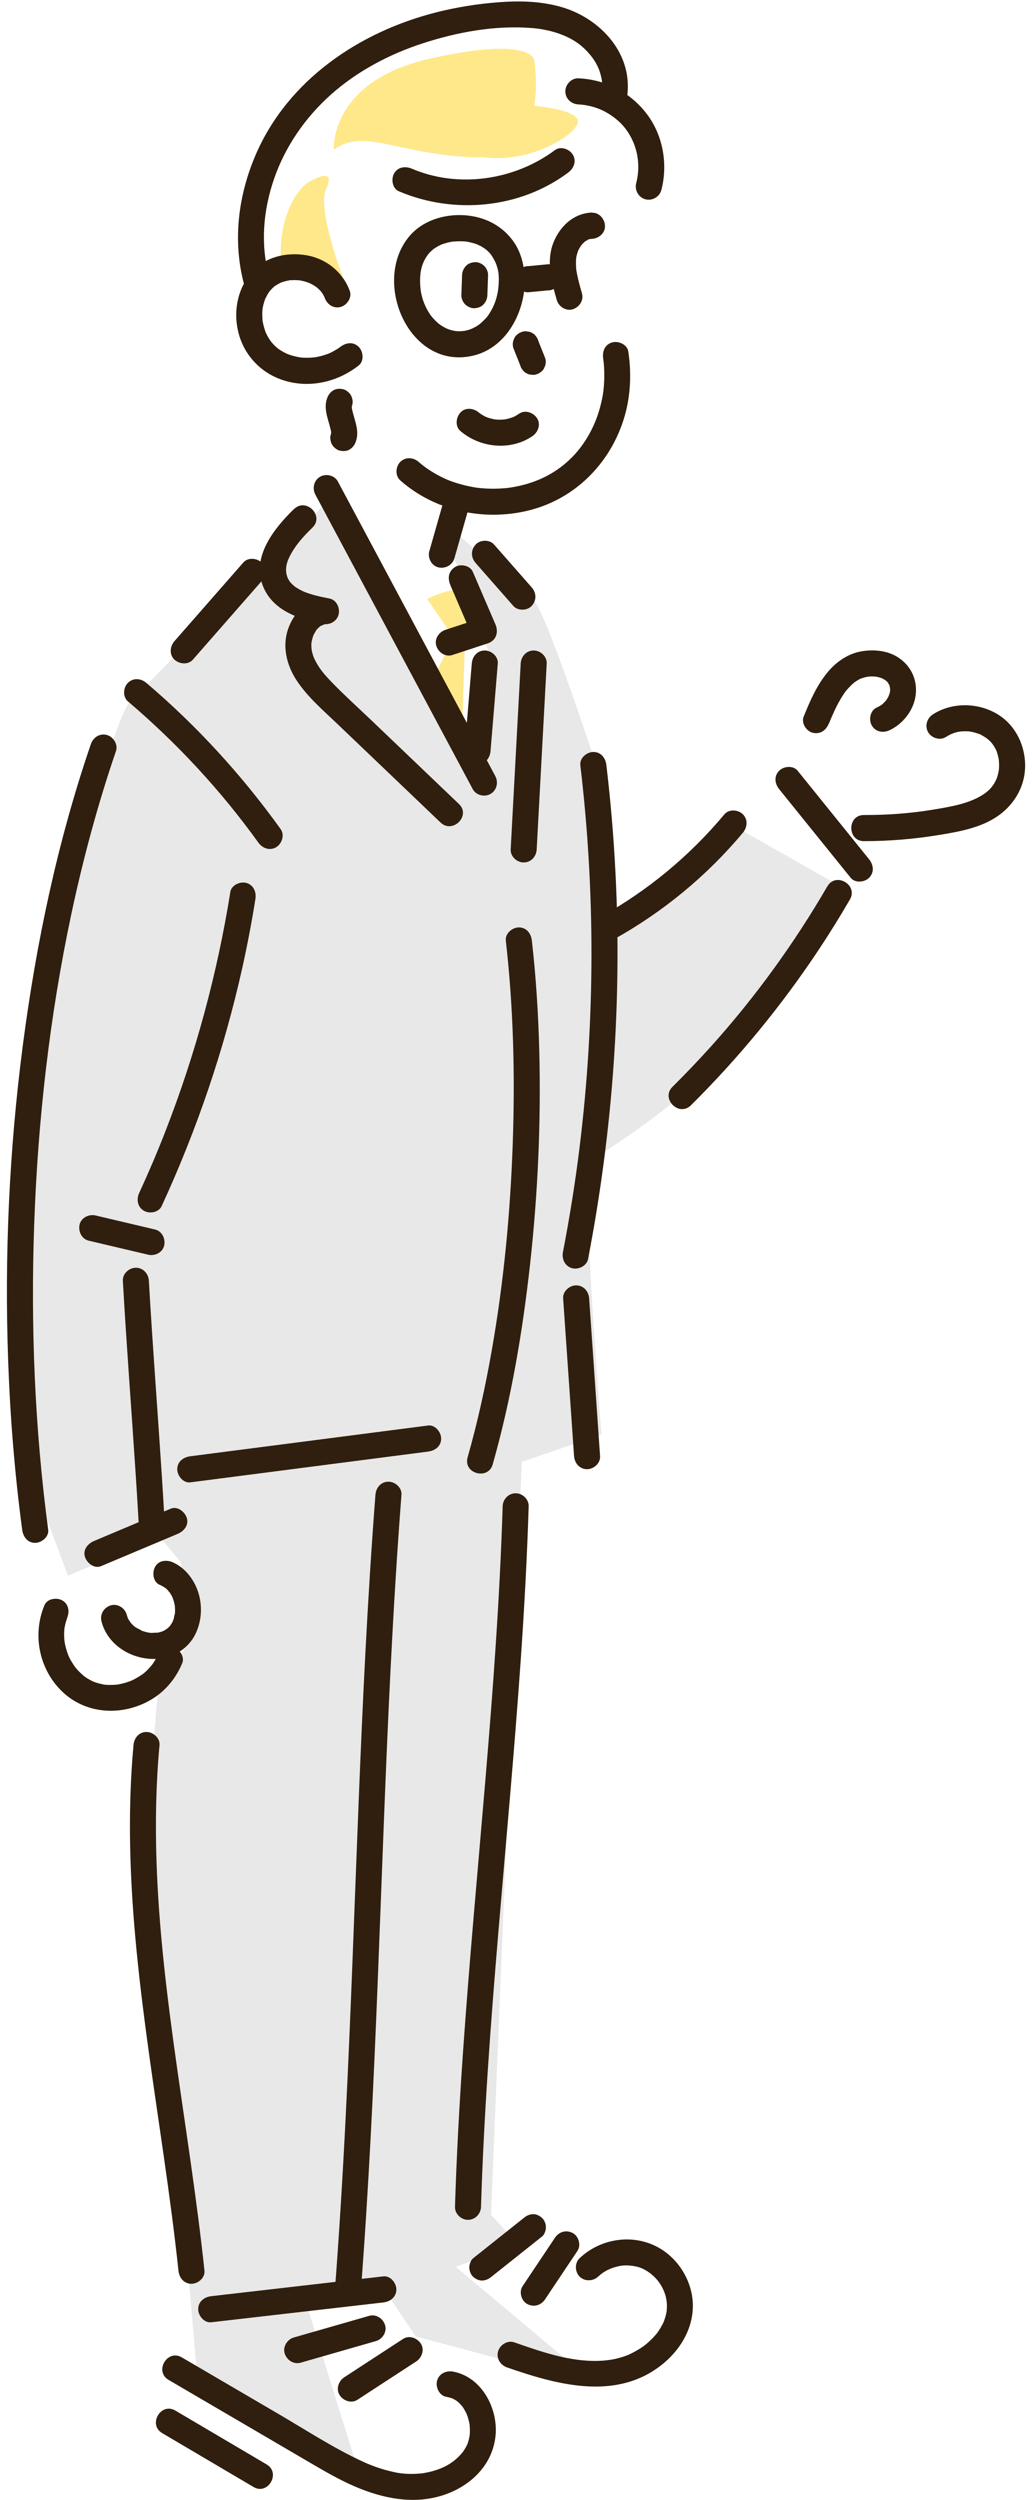 <svg width="138" height="334" viewBox="0 0 138 334" fill="none" xmlns="http://www.w3.org/2000/svg">
<g clip-path="url(#clip0_2093_2474)">
<path d="M19.282 91.874C22.162 88.857 25.105 85.882 28.016 82.891L44.5 66.258L64.678 103.267L65.661 87.951L60.375 73.535L61.483 71.629L71.089 79.969C72.529 79.969 80.427 104.352 80.427 104.352C80.427 104.352 78.735 156.599 78.735 163.454C78.735 170.309 80.427 191.66 80.427 191.66L69.775 195.319L65.661 295.906L69.119 299.676L60.968 302.882L79.718 318.599L55.598 312.16L52.088 306.936L41.09 308.2L47.742 329.619L26.434 318.241L25.199 304.009C25.199 304.009 19.471 257.117 20.417 234.208L21.1 225.989L25.982 218.128L24.122 208.624L21.416 205.449L9.077 210.509L4.758 198.915C3.649 195.925 3.97 191.576 3.775 188.448C3.192 179.208 3.192 169.93 3.681 160.685C4.8 139.508 8.625 118.516 15.315 98.402C15.951 96.496 17.18 92.932 19.004 92.174C19.098 92.074 19.193 91.974 19.287 91.874H19.282Z" fill="#E8E8E8"/>
<path d="M78.304 125.655L79.596 154.661C79.596 154.661 92.549 146.832 99.197 138.339C105.839 129.852 113.106 118.832 113.106 118.832L98.629 110.623C98.629 110.623 84.52 126.793 78.304 125.65V125.655Z" fill="#E8E8E8"/>
<path d="M45.829 36.957C45.829 36.957 42.371 27.954 43.606 25.253C44.841 22.552 42.597 23.563 41.246 24.352C39.901 25.142 37.132 28.78 37.584 35.193C37.584 35.193 44.526 36.394 45.829 36.957Z" fill="#FFE88A"/>
<path d="M63.365 78.579L64.736 83.254L61.426 86.298L57.127 80.053C57.127 80.053 59.828 78.468 63.365 78.579Z" fill="#FFE88A"/>
<path d="M62.145 86.298L61.84 96.444L58.031 90.447L60.085 86.298H62.145Z" fill="#FFE88A"/>
<path d="M77.216 15.939C76.648 14.796 73.217 14.306 71.43 14.127C71.956 11.016 71.43 8.025 71.43 8.025C71.43 8.025 71.225 4.771 57.594 7.809C43.963 10.842 44.641 19.988 44.641 19.988C48.751 17.065 53.049 20.604 63.432 21.03C63.847 21.046 64.231 21.03 64.604 21.009H64.636C71.204 21.936 77.999 17.492 77.221 15.933H77.216V15.939Z" fill="#FFE88A"/>
<path d="M110.842 96.686C110.91 96.523 110.973 96.36 111.041 96.197C111.067 96.133 111.236 95.739 111.141 95.96C111.293 95.607 111.451 95.254 111.614 94.901C111.94 94.212 112.302 93.532 112.717 92.89C112.812 92.743 112.912 92.601 113.012 92.458C113.127 92.295 113.022 92.432 113.001 92.464C113.054 92.395 113.112 92.327 113.164 92.264C113.401 91.979 113.658 91.706 113.931 91.453C114.057 91.337 114.189 91.221 114.325 91.116C114.136 91.263 114.478 91.016 114.536 90.979C114.651 90.905 114.772 90.832 114.893 90.768C114.951 90.737 115.024 90.71 115.077 90.674C115.266 90.547 114.825 90.747 115.045 90.684C115.313 90.605 115.571 90.505 115.849 90.447C115.918 90.431 116.328 90.373 116.102 90.394C115.876 90.415 116.349 90.384 116.427 90.379C116.59 90.379 116.753 90.379 116.916 90.384C116.984 90.384 117.394 90.442 117.163 90.4C116.932 90.358 117.336 90.442 117.399 90.458C117.552 90.495 117.699 90.547 117.851 90.589C118.161 90.668 117.646 90.463 117.925 90.616C118.041 90.679 118.156 90.737 118.272 90.8C118.419 90.889 118.561 91.021 118.34 90.826C118.45 90.926 118.561 91.026 118.671 91.132C118.718 91.179 118.755 91.232 118.797 91.274C118.776 91.253 118.645 91.016 118.718 91.179C118.766 91.279 118.85 91.432 118.918 91.516C119.028 91.648 118.892 91.442 118.881 91.405C118.902 91.474 118.934 91.542 118.95 91.611C118.986 91.737 119.034 92.164 119.023 91.848C119.028 92.032 119.023 92.211 119.023 92.395C119.023 92.595 119.023 92.353 119.034 92.322C119.002 92.448 118.981 92.579 118.939 92.706C118.908 92.811 118.724 93.217 118.855 92.959C118.766 93.127 118.682 93.29 118.577 93.448C118.535 93.517 118.487 93.585 118.44 93.648C118.545 93.501 118.492 93.59 118.408 93.675C118.277 93.812 118.14 93.943 118.004 94.075C117.867 94.207 118.009 94.08 118.041 94.059C117.957 94.127 117.862 94.185 117.773 94.243C117.589 94.359 117.399 94.459 117.205 94.549C116.354 94.949 116.138 96.176 116.58 96.934C117.089 97.808 118.109 97.961 118.96 97.56C120.694 96.75 122.103 94.991 122.413 93.085C122.754 91.01 121.924 89.057 120.179 87.888C118.724 86.909 116.863 86.735 115.177 87.025C113.401 87.33 111.824 88.425 110.684 89.794C109.213 91.563 108.324 93.638 107.463 95.754C107.116 96.602 107.836 97.708 108.677 97.903C109.691 98.134 110.447 97.592 110.82 96.686H110.842Z" fill="#301F0E"/>
<path d="M126.507 98.456C127.263 97.971 127.999 97.74 128.75 97.708C128.992 97.697 129.229 97.703 129.47 97.713C129.507 97.713 129.88 97.75 129.686 97.729C129.491 97.708 129.859 97.761 129.896 97.771C130.101 97.813 130.306 97.861 130.505 97.924C130.621 97.961 130.731 97.998 130.847 98.034C131.315 98.187 130.653 97.908 131.094 98.134C131.914 98.561 132.455 98.972 132.87 99.635C133.185 100.13 133.222 100.204 133.375 100.714C133.448 100.951 133.501 101.188 133.548 101.425C133.553 101.462 133.595 101.762 133.564 101.509C133.579 101.662 133.59 101.815 133.595 101.968C133.606 102.215 133.595 102.457 133.585 102.705C133.585 102.742 133.537 103.115 133.564 102.931C133.59 102.747 133.527 103.115 133.516 103.152C133.401 103.705 133.29 104.026 133.112 104.368C132.681 105.2 132.14 105.737 131.336 106.238C129.433 107.417 126.995 107.807 124.72 108.18C121.683 108.686 118.598 108.897 115.519 108.891C113.275 108.891 113.275 112.377 115.519 112.382C118.871 112.387 122.213 112.108 125.519 111.566C128.235 111.124 131.215 110.602 133.511 108.97C135.818 107.333 137.216 104.748 137.074 101.878C136.937 99.177 135.561 96.629 133.164 95.291C130.59 93.849 127.242 93.838 124.741 95.449C123.947 95.96 123.627 96.997 124.116 97.834C124.578 98.624 125.703 98.972 126.496 98.461H126.507V98.456Z" fill="#301F0E"/>
<path d="M104.194 105.443C107.378 109.386 110.568 113.335 113.753 117.279C114.346 118.011 115.597 117.895 116.217 117.279C116.942 116.552 116.811 115.547 116.217 114.809C113.033 110.866 109.843 106.917 106.659 102.973C106.065 102.241 104.814 102.357 104.194 102.973C103.469 103.7 103.6 104.705 104.194 105.443Z" fill="#301F0E"/>
<path d="M110.642 118.405C106.222 126.014 101.046 133.158 95.171 139.703C93.474 141.588 91.724 143.426 89.922 145.211C88.325 146.79 90.789 149.26 92.386 147.68C98.813 141.314 104.583 134.28 109.58 126.74C111.004 124.592 112.36 122.402 113.653 120.174C114.782 118.232 111.771 116.473 110.647 118.411H110.642V118.405Z" fill="#301F0E"/>
<path d="M50.206 199.705C49.139 213.511 48.493 227.343 47.941 241.174C47.384 255.069 46.922 268.975 46.223 282.864C45.829 290.683 45.356 298.502 44.757 306.31C44.684 307.253 45.608 308.053 46.496 308.053C47.5 308.053 48.167 307.253 48.236 306.31C49.302 292.452 49.959 278.573 50.511 264.689C51.068 250.804 51.525 236.92 52.224 223.041C52.618 215.259 53.086 207.477 53.685 199.705C53.758 198.763 52.834 197.963 51.946 197.963C50.942 197.963 50.275 198.763 50.206 199.705Z" fill="#301F0E"/>
<path d="M17.852 233.15C17.017 242.264 17.363 251.436 18.252 260.534C19.155 269.785 20.59 278.968 21.909 288.161C22.634 293.226 23.322 298.302 23.864 303.388C23.963 304.325 24.594 305.131 25.603 305.131C26.47 305.131 27.442 304.33 27.342 303.388C26.365 294.163 24.909 284.996 23.611 275.814C22.334 266.789 21.221 257.717 20.926 248.598C20.758 243.443 20.858 238.278 21.331 233.145C21.415 232.207 20.469 231.402 19.591 231.402C18.577 231.402 17.936 232.202 17.852 233.145V233.15Z" fill="#301F0E"/>
<path d="M28.241 310.27C35.913 309.385 43.59 308.501 51.263 307.621C52.198 307.516 53.002 306.895 53.002 305.879C53.002 305.02 52.203 304.025 51.263 304.136C43.59 305.02 35.913 305.905 28.241 306.784C27.306 306.89 26.502 307.511 26.502 308.527C26.502 309.385 27.301 310.38 28.241 310.27Z" fill="#301F0E"/>
<path d="M67.216 201.253C66.838 213.448 65.934 225.621 64.909 237.778C63.885 249.951 62.75 262.114 61.904 274.303C61.431 281.142 61.052 287.987 60.842 294.842C60.811 295.785 61.662 296.585 62.581 296.585C63.548 296.585 64.295 295.785 64.321 294.842C64.699 282.648 65.603 270.475 66.628 258.318C67.652 246.144 68.787 233.982 69.633 221.793C70.106 214.953 70.485 208.109 70.695 201.253C70.726 200.311 69.875 199.51 68.956 199.51C67.989 199.51 67.243 200.311 67.216 201.253Z" fill="#301F0E"/>
<path d="M49.344 309.417C45.992 310.38 42.639 311.338 39.287 312.302C38.409 312.555 37.779 313.545 38.073 314.45C38.362 315.34 39.276 315.94 40.217 315.666C43.569 314.703 46.922 313.745 50.274 312.781C51.152 312.528 51.782 311.539 51.488 310.633C51.199 309.743 50.285 309.143 49.344 309.417Z" fill="#301F0E"/>
<path d="M53.895 312.497C51.278 314.203 48.656 315.909 46.039 317.615C45.277 318.11 44.888 319.184 45.414 320C45.908 320.763 46.98 321.158 47.794 320.626C50.411 318.92 53.033 317.214 55.65 315.509C56.412 315.014 56.801 313.939 56.275 313.123C55.781 312.36 54.709 311.965 53.895 312.497Z" fill="#301F0E"/>
<path d="M59.686 320.231C59.985 320.289 60.279 320.363 60.569 320.474C60.29 320.368 60.584 320.489 60.695 320.547C60.868 320.642 61.031 320.747 61.194 320.863C60.952 320.695 61.21 320.879 61.299 320.963C61.409 321.063 61.514 321.169 61.614 321.279C61.688 321.364 61.908 321.622 61.725 321.385C61.835 321.521 61.929 321.674 62.024 321.822C62.103 321.953 62.182 322.085 62.25 322.216C62.282 322.28 62.46 322.643 62.392 322.496C62.324 322.348 62.476 322.722 62.502 322.79C62.571 322.985 62.628 323.185 62.681 323.391C62.718 323.543 62.749 323.696 62.781 323.849C62.797 323.928 62.807 324.001 62.818 324.08C62.818 324.054 62.791 323.801 62.802 324.007C62.823 324.349 62.844 324.686 62.828 325.028C62.823 325.186 62.807 325.344 62.791 325.497C62.823 325.186 62.781 325.534 62.755 325.655C62.681 326.013 62.581 326.365 62.439 326.702C62.55 326.429 62.402 326.76 62.355 326.85C62.276 326.997 62.192 327.139 62.103 327.282C62.003 327.434 61.903 327.592 61.788 327.734C61.903 327.587 61.588 327.956 61.535 328.013C60.563 329.061 59.386 329.709 58.025 330.109C57.636 330.225 57.237 330.314 56.838 330.388C56.37 330.472 56.412 330.467 55.897 330.499C55.119 330.551 54.331 330.541 53.553 330.441C52.844 330.351 51.756 330.083 50.921 329.819C50.069 329.551 49.234 329.224 48.425 328.845C44.573 327.055 40.958 324.696 37.295 322.553C32.965 320.021 28.63 317.488 24.3 314.956C22.361 313.824 20.606 316.835 22.54 317.967C26.759 320.432 30.979 322.901 35.193 325.365C37.3 326.597 39.413 327.829 41.52 329.067C43.438 330.188 45.366 331.309 47.405 332.189C51.184 333.821 55.377 334.685 59.381 333.331C62.97 332.12 65.881 329.314 66.265 325.418C66.622 321.764 64.404 317.573 60.59 316.862C59.665 316.688 58.714 317.12 58.446 318.078C58.214 318.926 58.735 320.052 59.659 320.226H59.686V320.231Z" fill="#301F0E"/>
<path d="M70.033 296.338C67.778 298.133 65.519 299.923 63.265 301.719C62.939 301.977 62.755 302.556 62.755 302.951C62.755 303.377 62.944 303.888 63.265 304.183C63.585 304.478 64.032 304.715 64.494 304.694C64.983 304.673 65.346 304.488 65.724 304.183C67.978 302.387 70.238 300.597 72.492 298.802C72.818 298.544 73.002 297.965 73.002 297.57C73.002 297.143 72.813 296.633 72.492 296.338C72.171 296.043 71.725 295.806 71.262 295.827C70.774 295.848 70.411 296.032 70.033 296.338Z" fill="#301F0E"/>
<path d="M74.21 298.976C72.765 301.135 71.325 303.288 69.88 305.447C69.371 306.205 69.707 307.411 70.506 307.832C71.383 308.295 72.345 308.016 72.886 307.205C74.331 305.047 75.771 302.893 77.216 300.734C77.726 299.976 77.389 298.77 76.591 298.349C75.713 297.886 74.751 298.165 74.21 298.976Z" fill="#301F0E"/>
<path d="M79.985 304.172C80.81 303.393 81.751 302.956 82.98 302.73C83.821 302.577 85.135 302.735 85.891 303.088C87.93 304.036 89.218 306.089 89.181 308.195C89.181 308.374 89.134 308.874 89.139 308.864C89.176 308.632 89.065 309.206 89.076 309.159C89.05 309.274 89.018 309.39 88.987 309.506C88.939 309.68 88.876 309.843 88.824 310.017C88.813 310.048 88.708 310.328 88.803 310.096C88.677 310.401 88.519 310.691 88.351 310.975C88.214 311.207 88.067 311.438 87.904 311.66C87.573 312.118 88.104 311.454 87.725 311.881C87.647 311.97 87.568 312.065 87.484 312.16C87.279 312.386 87.058 312.607 86.832 312.818C86.743 312.902 86.648 312.986 86.553 313.065C86.564 313.055 86.123 313.418 86.322 313.265C85.823 313.65 85.282 313.982 84.725 314.276C84.126 314.592 83.889 314.692 83.222 314.908C81.924 315.324 80.595 315.456 79.234 315.43C75.618 315.361 72.129 314.118 68.745 312.944C67.857 312.639 66.843 313.297 66.601 314.161C66.338 315.119 66.927 315.998 67.815 316.309C74.468 318.61 82.26 320.784 88.393 316.03C90.826 314.14 92.597 311.344 92.649 308.195C92.702 304.968 90.805 301.777 87.972 300.245C84.578 298.402 80.295 299.076 77.51 301.703C76.827 302.351 76.859 303.52 77.51 304.172C78.162 304.825 79.286 304.82 79.975 304.172H79.985Z" fill="#301F0E"/>
<path d="M21.683 325.076L33.901 332.278C35.834 333.421 37.59 330.404 35.661 329.267L23.444 322.064C21.51 320.921 19.755 323.938 21.683 325.076Z" fill="#301F0E"/>
<path d="M80.658 47.894C80.684 48.062 80.7 48.204 80.737 48.552C80.763 48.862 80.784 49.178 80.794 49.494C80.821 50.152 80.805 50.81 80.757 51.469C80.737 51.748 80.71 52.032 80.679 52.311C80.716 51.995 80.637 52.601 80.637 52.59C80.616 52.711 80.595 52.838 80.574 52.959C80.448 53.633 80.285 54.307 80.085 54.965C79.418 57.15 78.23 59.272 76.659 60.92C74.946 62.715 72.865 63.942 70.516 64.637C69.933 64.811 69.339 64.948 68.745 65.058C68.115 65.174 67.752 65.216 67.016 65.263C66.375 65.3 65.734 65.306 65.093 65.274C64.804 65.258 64.515 65.242 64.231 65.211C63.774 65.169 63.874 65.179 63.453 65.111C62.098 64.89 60.532 64.432 59.481 63.947C58.845 63.652 58.225 63.321 57.631 62.941C56.948 62.51 56.538 62.194 55.986 61.715C55.282 61.093 54.221 61.02 53.522 61.715C52.891 62.346 52.813 63.557 53.522 64.184C58.13 68.244 64.578 69.644 70.516 68.244C76.454 66.843 81.078 62.489 83.148 56.776C84.289 53.633 84.515 50.252 84.016 46.962C83.874 46.03 82.702 45.514 81.872 45.745C80.878 46.019 80.516 46.956 80.658 47.894Z" fill="#301F0E"/>
<path d="M68.63 46.467L69.565 48.81C69.618 49.036 69.723 49.236 69.875 49.405C69.996 49.594 70.159 49.747 70.364 49.852C70.564 49.979 70.779 50.047 71.01 50.058C71.242 50.11 71.473 50.1 71.704 50.026C72.124 49.889 72.534 49.626 72.744 49.226L72.918 48.81C73.002 48.499 73.002 48.194 72.918 47.883C72.608 47.104 72.293 46.319 71.983 45.54C71.93 45.314 71.825 45.114 71.672 44.945C71.552 44.755 71.389 44.603 71.184 44.498C70.984 44.371 70.769 44.303 70.537 44.292C70.306 44.239 70.075 44.25 69.844 44.324C69.423 44.461 69.013 44.724 68.803 45.124L68.63 45.54C68.546 45.851 68.546 46.156 68.63 46.467Z" fill="#301F0E"/>
<path d="M69.423 55.265C69.171 55.439 68.908 55.592 68.63 55.723C68.383 55.839 68.556 55.723 68.703 55.697C68.635 55.713 68.567 55.749 68.504 55.77C68.351 55.823 68.199 55.87 68.041 55.913C67.884 55.955 67.726 55.992 67.568 56.023C67.5 56.034 67.421 56.039 67.358 56.06C67.427 56.039 67.742 56.018 67.5 56.039C67.174 56.065 66.854 56.081 66.533 56.065C66.391 56.065 66.244 56.029 66.102 56.029C66.244 56.029 66.475 56.086 66.192 56.039C66.123 56.029 66.05 56.013 65.981 55.997C65.682 55.934 65.388 55.855 65.104 55.749C65.046 55.728 64.746 55.607 65.014 55.718C65.267 55.823 65.03 55.718 64.978 55.697C64.831 55.628 64.689 55.555 64.552 55.47C64.426 55.397 64.305 55.323 64.189 55.239C64.137 55.202 63.88 55.007 64.105 55.186C64.331 55.365 64.058 55.139 64.032 55.118C63.338 54.528 62.24 54.386 61.567 55.118C60.968 55.77 60.826 56.955 61.567 57.587C64.21 59.846 68.262 60.267 71.194 58.272C71.946 57.761 72.35 56.713 71.82 55.886C71.336 55.133 70.243 54.712 69.439 55.26H69.423V55.265Z" fill="#301F0E"/>
<path d="M88.435 25.406C89.333 21.952 88.671 18.114 86.511 15.25C84.325 12.354 80.957 10.611 77.337 10.463C76.396 10.427 75.597 11.295 75.597 12.206C75.597 13.186 76.396 13.912 77.337 13.949C78.461 13.996 79.79 14.334 80.81 14.87C81.919 15.45 82.928 16.261 83.621 17.166C85.261 19.309 85.713 22.015 85.072 24.474C84.835 25.385 85.371 26.37 86.285 26.622C87.2 26.875 88.188 26.317 88.429 25.406H88.435Z" fill="#301F0E"/>
<path d="M46.775 38.88C45.856 36.342 43.602 34.536 40.943 34.099C38.278 33.657 35.367 34.32 33.575 36.473C31.678 38.748 31.142 41.865 31.952 44.698C32.803 47.694 35.094 49.968 38.068 50.863C41.494 51.9 45.204 51.011 47.973 48.82C48.714 48.236 48.583 46.962 47.973 46.351C47.243 45.619 46.25 45.767 45.509 46.351C45.788 46.13 45.362 46.451 45.341 46.467C45.23 46.546 45.115 46.619 44.999 46.688C44.747 46.846 44.484 46.988 44.216 47.12C44.116 47.167 44.022 47.214 43.922 47.257C44.258 47.114 43.759 47.309 43.733 47.32C43.428 47.43 43.113 47.525 42.797 47.599C42.535 47.662 42.267 47.715 41.999 47.757C42.388 47.699 41.857 47.767 41.815 47.767C41.705 47.778 41.599 47.783 41.489 47.788C41.19 47.804 40.895 47.799 40.596 47.788C40.459 47.788 40.328 47.767 40.191 47.757C39.981 47.736 39.976 47.736 40.175 47.757C40.096 47.746 40.018 47.73 39.939 47.715C39.387 47.615 38.841 47.467 38.32 47.251C38.62 47.372 38.299 47.236 38.226 47.199C38.105 47.141 37.989 47.078 37.868 47.014C37.59 46.856 37.312 46.683 37.059 46.488C37.338 46.698 36.949 46.383 36.923 46.356C36.849 46.288 36.776 46.224 36.707 46.151C36.602 46.045 36.502 45.94 36.402 45.83C36.402 45.83 36.103 45.461 36.255 45.661C36.408 45.861 36.129 45.477 36.129 45.482C36.045 45.361 35.966 45.235 35.893 45.108C35.74 44.856 35.609 44.587 35.488 44.319C35.625 44.634 35.52 44.387 35.499 44.319C35.451 44.176 35.399 44.039 35.357 43.897C35.283 43.66 35.225 43.418 35.173 43.176C35.141 43.029 35.115 42.886 35.094 42.739C35.105 42.807 35.126 43.097 35.105 42.76C35.083 42.465 35.068 42.17 35.073 41.87C35.073 41.723 35.083 41.575 35.094 41.428C35.094 41.428 35.152 40.949 35.11 41.223C35.068 41.496 35.152 41.028 35.152 41.023C35.178 40.88 35.215 40.738 35.252 40.596C35.315 40.359 35.394 40.133 35.472 39.906C35.619 39.496 35.346 40.059 35.499 39.859C35.593 39.733 35.651 39.548 35.735 39.411C35.798 39.306 35.866 39.206 35.924 39.101C35.971 39.022 36.166 38.758 35.95 39.043C36.103 38.848 36.266 38.669 36.439 38.495C36.539 38.4 36.644 38.311 36.744 38.216C36.465 38.474 36.665 38.269 36.76 38.216C36.98 38.074 37.206 37.942 37.438 37.816C37.532 37.763 37.816 37.663 37.438 37.806C37.559 37.758 37.685 37.711 37.805 37.674C38.016 37.605 38.226 37.547 38.441 37.505C38.546 37.484 38.662 37.474 38.767 37.447C38.336 37.468 39.025 37.384 38.767 37.447C39.035 37.437 39.292 37.416 39.56 37.426C39.692 37.426 39.823 37.442 39.96 37.447C40.401 37.468 39.587 37.368 40.023 37.447C40.286 37.495 40.543 37.547 40.795 37.621C40.922 37.658 41.048 37.695 41.174 37.742C41.247 37.769 41.647 37.948 41.247 37.758C41.484 37.869 41.715 37.984 41.941 38.116C42.051 38.185 42.156 38.258 42.267 38.327C42.593 38.527 42.062 38.132 42.325 38.364C42.519 38.532 42.708 38.706 42.882 38.895C42.939 38.964 43.181 39.301 42.934 38.943C43.018 39.069 43.108 39.19 43.181 39.317C43.239 39.411 43.291 39.506 43.339 39.601C43.381 39.68 43.417 39.759 43.449 39.838C43.36 39.622 43.349 39.606 43.417 39.79C43.738 40.675 44.6 41.275 45.562 41.007C46.413 40.77 47.101 39.748 46.775 38.858V38.88Z" fill="#301F0E"/>
<path d="M59.276 67.096C58.651 69.281 58.031 71.471 57.406 73.656C57.153 74.536 57.71 75.594 58.619 75.805C59.529 76.015 60.495 75.526 60.763 74.588C61.389 72.403 62.009 70.213 62.634 68.028C62.886 67.149 62.329 66.09 61.42 65.88C60.49 65.669 59.544 66.159 59.276 67.096Z" fill="#301F0E"/>
<path d="M42.172 66.085C47.642 76.31 53.107 86.535 58.577 96.76C60.127 99.656 61.672 102.547 63.222 105.443C63.669 106.275 64.815 106.533 65.603 106.069C66.438 105.58 66.675 104.516 66.228 103.684C60.758 93.459 55.293 83.234 49.823 73.009C48.273 70.113 46.728 67.222 45.178 64.327C44.731 63.495 43.585 63.237 42.797 63.7C41.962 64.19 41.725 65.253 42.172 66.085Z" fill="#301F0E"/>
<path d="M39.313 68.002C36.759 70.492 33.711 74.225 35.072 78.064C36.297 81.517 39.854 82.702 43.138 83.329C43.291 82.186 43.448 81.044 43.601 79.901C41.126 80.012 39.323 81.76 38.53 84.024C37.71 86.356 38.33 88.873 39.654 90.89C41.105 93.101 43.159 94.854 45.051 96.66C47.206 98.714 49.355 100.772 51.509 102.826C53.979 105.185 56.444 107.538 58.913 109.897C60.537 111.445 63.002 108.981 61.378 107.428C57.484 103.71 53.595 99.993 49.702 96.276C47.857 94.517 45.955 92.806 44.189 90.969C43.454 90.2 42.855 89.505 42.34 88.599C42.108 88.189 41.967 87.894 41.846 87.515C41.767 87.262 41.704 87.009 41.651 86.751C41.714 87.051 41.636 86.514 41.636 86.388C41.636 86.277 41.636 86.162 41.636 86.051C41.636 86.009 41.688 85.572 41.657 85.782C41.625 85.972 41.678 85.698 41.683 85.682C41.72 85.545 41.746 85.409 41.783 85.272C41.814 85.166 41.851 85.061 41.888 84.951C41.946 84.777 41.793 85.103 41.935 84.829C42.035 84.635 42.151 84.45 42.256 84.255C42.408 83.982 42.324 84.145 42.271 84.219C42.355 84.113 42.445 84.019 42.539 83.924C42.613 83.85 42.692 83.776 42.771 83.708C42.955 83.545 42.466 83.861 42.855 83.655C42.975 83.592 43.427 83.408 43.133 83.497C43.233 83.466 43.333 83.445 43.433 83.413C43.785 83.308 43.196 83.413 43.606 83.397C44.468 83.36 45.214 82.765 45.319 81.886C45.414 81.086 44.935 80.138 44.074 79.97C43.412 79.843 42.755 79.706 42.103 79.533C41.804 79.454 41.509 79.364 41.215 79.264C41.068 79.217 40.926 79.164 40.784 79.111C40.711 79.085 40.406 78.948 40.616 79.043C40.322 78.906 40.033 78.759 39.754 78.585C39.628 78.511 39.507 78.427 39.392 78.348C39.623 78.511 39.218 78.201 39.208 78.19C39.103 78.095 39.003 77.99 38.908 77.89C38.845 77.821 38.672 77.584 38.803 77.779C38.703 77.637 38.614 77.49 38.53 77.337C38.414 77.126 38.493 77.3 38.441 77.147C38.031 76.052 38.325 75.025 38.971 73.899C39.712 72.603 40.716 71.524 41.788 70.482C43.396 68.913 40.931 66.443 39.323 68.012L39.308 68.002H39.313Z" fill="#301F0E"/>
<path d="M63.606 75.225C65.282 77.131 66.959 79.043 68.635 80.949C69.239 81.638 70.49 81.612 71.099 80.949C71.772 80.217 71.746 79.216 71.099 78.479C69.423 76.573 67.747 74.662 66.07 72.756C65.466 72.066 64.216 72.093 63.606 72.756C62.933 73.488 62.96 74.488 63.606 75.225Z" fill="#301F0E"/>
<path d="M60.211 78.153C61.22 80.491 62.224 82.829 63.233 85.166C63.58 84.313 63.926 83.455 64.273 82.602C62.702 83.118 61.131 83.634 59.56 84.15C58.698 84.434 58.046 85.372 58.346 86.298C58.624 87.162 59.56 87.82 60.49 87.514C62.061 86.999 63.632 86.483 65.203 85.967C66.37 85.582 66.701 84.461 66.244 83.402C65.235 81.065 64.231 78.727 63.222 76.389C62.86 75.547 61.562 75.294 60.842 75.763C59.97 76.326 59.828 77.247 60.217 78.148H60.211V78.153Z" fill="#301F0E"/>
<path d="M63.086 88.651C62.76 92.553 62.44 96.46 62.114 100.361C62.035 101.304 62.971 102.104 63.853 102.104C64.862 102.104 65.519 101.304 65.593 100.361C65.918 96.46 66.239 92.553 66.565 88.651C66.644 87.709 65.708 86.909 64.826 86.909C63.817 86.909 63.16 87.709 63.086 88.651Z" fill="#301F0E"/>
<path d="M69.628 88.651C69.181 96.928 68.734 105.211 68.288 113.487C68.235 114.43 69.123 115.23 70.027 115.23C71.015 115.23 71.719 114.43 71.766 113.487C72.213 105.211 72.66 96.928 73.106 88.651C73.159 87.709 72.271 86.909 71.367 86.909C70.379 86.909 69.675 87.709 69.628 88.651Z" fill="#301F0E"/>
<path d="M77.6 102.215C78.603 110.666 79.103 119.169 79.092 127.678C79.076 136.228 78.551 144.779 77.505 153.261C76.927 157.963 76.176 162.639 75.277 167.288C75.099 168.215 75.54 169.173 76.491 169.436C77.342 169.673 78.451 169.146 78.635 168.22C80.28 159.716 81.42 151.108 82.035 142.468C82.644 133.896 82.739 125.287 82.308 116.705C82.066 111.861 81.656 107.027 81.084 102.21C80.973 101.273 80.364 100.467 79.344 100.467C78.488 100.467 77.49 101.267 77.605 102.21H77.6V102.215Z" fill="#301F0E"/>
<path d="M67.636 125.656C68.655 134.585 68.876 143.61 68.571 152.587C68.256 161.933 67.373 171.231 65.765 180.387C64.919 185.216 63.868 190.007 62.528 194.719C61.913 196.883 65.277 197.805 65.886 195.646C68.372 186.895 69.89 177.881 70.889 168.846C71.929 159.421 72.35 149.918 72.113 140.44C71.987 135.501 71.677 130.563 71.12 125.65C71.015 124.713 70.395 123.907 69.381 123.907C68.524 123.907 67.531 124.708 67.641 125.65L67.636 125.656Z" fill="#301F0E"/>
<path d="M57.253 190.455C46.649 191.824 36.045 193.198 25.441 194.567C24.51 194.688 23.701 195.283 23.701 196.31C23.701 197.157 24.505 198.173 25.441 198.052C36.045 196.683 46.649 195.309 57.253 193.94C58.183 193.819 58.992 193.224 58.992 192.197C58.992 191.35 58.188 190.334 57.253 190.455Z" fill="#301F0E"/>
<path d="M37.553 110.807C32.366 103.584 26.344 96.992 19.566 91.237C18.851 90.626 17.805 90.531 17.101 91.237C16.476 91.863 16.381 93.09 17.101 93.706C23.643 99.266 29.529 105.595 34.542 112.571C35.088 113.335 36.061 113.703 36.922 113.198C37.674 112.756 38.099 111.581 37.548 110.813L37.553 110.807Z" fill="#301F0E"/>
<path d="M32.529 75.162C29.461 78.664 26.397 82.16 23.328 85.661C22.729 86.346 22.603 87.462 23.328 88.13C23.985 88.736 25.152 88.862 25.793 88.13C28.862 84.629 31.925 81.133 34.994 77.632C35.593 76.947 35.719 75.831 34.994 75.162C34.337 74.557 33.17 74.43 32.529 75.162Z" fill="#301F0E"/>
<path d="M30.8 119.185C29.056 130.063 26.166 140.746 22.172 151.013C21.074 153.84 19.886 156.626 18.615 159.379C18.221 160.232 18.373 161.259 19.24 161.765C19.991 162.207 21.226 161.996 21.62 161.138C26.313 150.96 29.949 140.309 32.387 129.368C33.071 126.303 33.659 123.218 34.153 120.111C34.3 119.18 33.911 118.232 32.939 117.963C32.109 117.737 30.948 118.248 30.795 119.18L30.8 119.185Z" fill="#301F0E"/>
<path d="M20.737 164.271C18.088 163.644 15.435 163.023 12.786 162.396C11.904 162.186 10.858 162.67 10.642 163.612C10.438 164.507 10.91 165.534 11.856 165.761C14.505 166.387 17.158 167.008 19.807 167.635C20.69 167.846 21.735 167.361 21.951 166.419C22.156 165.524 21.683 164.497 20.737 164.271Z" fill="#301F0E"/>
<path d="M16.428 171.121C16.907 179.624 17.564 188.112 18.12 196.61C18.268 198.826 18.404 201.038 18.53 203.254C18.583 204.197 19.292 204.997 20.27 204.997C21.174 204.997 22.067 204.197 22.009 203.254C21.531 194.751 20.874 186.263 20.317 177.765C20.17 175.549 20.033 173.337 19.907 171.121C19.855 170.178 19.145 169.378 18.168 169.378C17.264 169.378 16.371 170.178 16.428 171.121Z" fill="#301F0E"/>
<path d="M12.151 99.414C7.685 112.445 4.837 125.987 3.055 139.64C1.232 153.603 0.585 167.73 1.09 181.804C1.358 189.36 1.967 196.899 2.966 204.392C3.092 205.324 3.675 206.135 4.705 206.135C5.551 206.135 6.571 205.329 6.445 204.392C4.642 190.865 4.09 177.176 4.574 163.544C5.068 149.623 6.639 135.77 9.534 122.149C11.105 114.773 13.066 107.48 15.509 100.346C15.814 99.456 15.157 98.44 14.295 98.198C13.339 97.934 12.461 98.524 12.151 99.414Z" fill="#301F0E"/>
<path d="M22.829 201.569C19.413 203.007 15.998 204.444 12.582 205.881C11.746 206.234 11.047 207.05 11.368 208.03C11.626 208.835 12.613 209.625 13.512 209.246C16.928 207.809 20.343 206.371 23.759 204.934C24.594 204.581 25.293 203.765 24.973 202.786C24.715 201.98 23.727 201.19 22.829 201.569Z" fill="#301F0E"/>
<path d="M21.363 211.742C21.636 211.863 21.883 212.01 22.135 212.174C22.424 212.358 21.893 211.947 22.051 212.105C22.109 212.163 22.177 212.211 22.235 212.263C22.356 212.374 22.466 212.49 22.571 212.611C22.603 212.648 22.655 212.727 22.697 212.758C22.419 212.548 22.524 212.516 22.629 212.679C22.708 212.8 22.792 212.921 22.866 213.048C22.934 213.158 22.992 213.274 23.049 213.395C23.07 213.443 23.197 213.748 23.086 213.458C22.976 213.169 23.102 213.511 23.123 213.574C23.223 213.853 23.302 214.143 23.36 214.432C23.375 214.511 23.375 214.601 23.402 214.68C23.391 214.654 23.354 214.222 23.375 214.511C23.386 214.675 23.402 214.843 23.407 215.006C23.412 215.17 23.407 215.338 23.396 215.501C23.396 215.564 23.386 215.633 23.381 215.696C23.36 215.986 23.396 215.549 23.407 215.528C23.297 215.828 23.276 216.17 23.17 216.475C23.149 216.528 23.113 216.602 23.102 216.66C23.181 216.27 23.223 216.402 23.139 216.554C23.07 216.681 23.008 216.812 22.929 216.939C22.887 217.012 22.598 217.407 22.787 217.165C22.976 216.923 22.771 217.176 22.739 217.218C22.676 217.291 22.608 217.365 22.535 217.434C22.451 217.518 22.303 217.602 22.235 217.702C22.382 217.481 22.498 217.513 22.345 217.607C22.277 217.65 22.209 217.702 22.135 217.744C22.009 217.823 21.878 217.886 21.746 217.955C21.499 218.087 21.862 217.902 21.893 217.897C21.804 217.913 21.704 217.971 21.62 217.997C21.463 218.05 21.305 218.092 21.147 218.123C21.084 218.139 21.021 218.15 20.953 218.16C20.674 218.218 21.1 218.139 21.126 218.139C20.806 218.113 20.464 218.181 20.138 218.16C20.07 218.16 20.007 218.15 19.939 218.144C19.587 218.118 20.285 218.218 20.054 218.16C19.912 218.123 19.76 218.108 19.613 218.071C19.466 218.034 19.324 217.992 19.177 217.95C19.098 217.923 19.019 217.897 18.94 217.865C18.767 217.802 18.672 217.639 18.988 217.892C18.741 217.697 18.383 217.586 18.115 217.407C18.078 217.381 18 217.307 17.952 217.291C18.173 217.465 18.21 217.497 18.068 217.381L17.994 217.318C17.858 217.202 17.726 217.076 17.6 216.944C17.543 216.886 17.49 216.823 17.437 216.76L17.374 216.686C17.259 216.544 17.29 216.586 17.469 216.807C17.422 216.67 17.28 216.528 17.201 216.396C17.169 216.338 17.138 216.281 17.106 216.223C16.97 215.954 17.091 216.102 17.117 216.281C17.091 216.096 16.98 215.891 16.933 215.707C16.707 214.822 15.677 214.201 14.789 214.49C13.88 214.785 13.328 215.691 13.575 216.639C14.505 220.261 18.557 222.246 22.067 221.488C23.775 221.119 25.33 219.935 26.113 218.36C26.896 216.786 27.075 214.912 26.633 213.169C26.16 211.31 24.894 209.52 23.107 208.735C22.277 208.367 21.2 208.462 20.727 209.362C20.328 210.12 20.459 211.358 21.352 211.747H21.363V211.742Z" fill="#301F0E"/>
<path d="M21.022 221.282C21.122 221.04 20.906 221.498 20.869 221.567C20.791 221.719 20.701 221.867 20.612 222.009C20.507 222.177 20.396 222.346 20.276 222.504C20.428 222.304 20.118 222.683 20.06 222.746C19.456 223.415 19.177 223.636 18.505 224.047C18.189 224.241 17.858 224.415 17.517 224.568C17.333 224.652 17.501 224.573 17.538 224.557C17.433 224.599 17.322 224.642 17.217 224.678C17.028 224.747 16.839 224.805 16.645 224.857C16.287 224.957 15.925 225.042 15.557 225.089C15.851 225.047 15.341 225.1 15.257 225.105C15.057 225.115 14.858 225.121 14.658 225.121C14.459 225.121 14.259 225.105 14.064 225.089C13.98 225.084 13.896 225.073 13.812 225.063C13.849 225.063 14.054 225.105 13.854 225.063C13.46 224.978 13.082 224.889 12.698 224.757C12.661 224.747 12.33 224.615 12.504 224.689C12.661 224.752 12.404 224.641 12.399 224.636C12.246 224.557 12.094 224.484 11.941 224.399C11.768 224.299 11.6 224.194 11.437 224.083C11.363 224.036 11.295 223.989 11.227 223.936C11.374 224.047 11.248 223.957 11.18 223.894C10.901 223.652 10.633 223.399 10.381 223.125C10.249 222.978 10.113 222.825 9.992 222.667C10.144 222.867 9.861 222.462 9.813 222.393C9.33 221.651 9.146 221.251 8.925 220.561C8.789 220.124 8.678 219.676 8.615 219.224C8.657 219.513 8.599 219.013 8.594 218.923C8.578 218.697 8.573 218.471 8.578 218.239C8.578 218.039 8.599 217.844 8.61 217.644C8.61 217.586 8.657 217.302 8.61 217.602C8.626 217.491 8.647 217.376 8.673 217.265C8.715 217.07 8.762 216.875 8.815 216.686C8.841 216.596 9.051 215.991 8.957 216.212C9.325 215.343 9.219 214.343 8.331 213.827C7.601 213.4 6.319 213.579 5.951 214.453C4.306 218.36 5.21 222.983 8.268 225.958C11.363 228.97 15.993 229.301 19.734 227.348C21.873 226.232 23.449 224.42 24.369 222.209C24.732 221.34 23.98 220.287 23.155 220.061C22.151 219.787 21.379 220.408 21.011 221.277H21.022V221.282Z" fill="#301F0E"/>
<path d="M75.303 173.474C75.792 180.498 76.275 187.522 76.764 194.551C76.827 195.493 77.515 196.294 78.503 196.294C79.396 196.294 80.311 195.493 80.242 194.551C79.754 187.527 79.27 180.503 78.782 173.474C78.719 172.532 78.03 171.731 77.042 171.731C76.149 171.731 75.235 172.532 75.303 173.474Z" fill="#301F0E"/>
<path d="M35.971 36.953C34.825 32.614 35.177 28.133 36.669 23.837C38.141 19.593 40.794 15.734 44.2 12.685C47.715 9.537 52.035 7.251 56.506 5.798C61.194 4.277 66.17 3.361 71.099 3.745C73.558 3.934 76.243 4.74 78.004 6.367C78.892 7.183 79.591 8.094 80.037 9.142C80.211 9.542 80.41 10.232 80.489 10.774C80.479 10.69 80.473 10.521 80.495 10.879C80.505 11.069 80.516 11.264 80.516 11.453C80.516 11.579 80.516 11.711 80.505 11.838C80.505 11.885 80.437 12.39 80.473 12.148C80.321 13.075 80.715 14.028 81.687 14.296C82.518 14.523 83.679 14.012 83.831 13.08C84.772 7.32 80.395 2.502 75.124 0.954C72.344 0.138 69.375 0.08 66.511 0.312C63.774 0.533 61.041 0.965 58.377 1.639C48.067 4.24 38.493 10.679 34.184 20.694C31.856 26.111 31.094 32.145 32.613 37.895C33.186 40.064 36.543 39.143 35.971 36.968V36.953Z" fill="#301F0E"/>
<path d="M70.175 37.542C70.159 35.657 69.723 33.704 68.588 32.161C67.516 30.708 66.055 29.692 64.331 29.16C61.121 28.175 57.038 28.881 54.783 31.513C49.613 37.547 54.663 49.462 63.191 47.535C67.663 46.53 70.138 41.833 70.18 37.537C70.201 35.289 66.717 35.289 66.696 37.537C66.68 38.953 66.354 40.322 65.671 41.502C65.288 42.17 65.162 42.344 64.584 42.907C64.105 43.371 63.822 43.576 63.065 43.934C63.396 43.776 62.923 43.987 62.886 43.997C62.734 44.05 62.581 44.097 62.424 44.134C62.266 44.171 62.108 44.208 61.951 44.234C62.334 44.166 61.814 44.234 61.767 44.245C61.441 44.261 61.11 44.255 60.779 44.218C61.168 44.266 60.648 44.181 60.606 44.171C60.395 44.124 60.191 44.066 59.986 43.997C59.949 43.987 59.476 43.776 59.807 43.934C59.66 43.866 59.518 43.792 59.376 43.713C59.234 43.634 59.098 43.55 58.961 43.46C58.94 43.45 58.509 43.129 58.782 43.344C58.52 43.139 58.278 42.907 58.052 42.665C57.936 42.544 57.826 42.412 57.715 42.286C57.584 42.128 57.574 42.107 57.673 42.233C57.605 42.139 57.542 42.044 57.474 41.949C56.696 40.78 56.265 39.443 56.192 38.132C56.108 36.631 56.297 35.499 56.948 34.425C57.027 34.293 57.117 34.167 57.201 34.041C56.985 34.351 57.269 33.962 57.3 33.92C57.5 33.693 57.715 33.493 57.936 33.298C58.283 32.988 57.658 33.456 58.057 33.214C58.183 33.135 58.304 33.051 58.435 32.977C58.567 32.903 58.693 32.83 58.83 32.767C58.919 32.724 59.008 32.682 59.103 32.64C58.98 32.693 58.98 32.693 59.103 32.64C59.397 32.551 59.686 32.451 59.991 32.382C60.143 32.345 60.301 32.319 60.453 32.293C60.953 32.198 60.112 32.293 60.627 32.272C60.953 32.256 61.278 32.23 61.609 32.235C61.772 32.235 61.935 32.245 62.098 32.256C62.203 32.256 62.313 32.272 62.419 32.287C62.219 32.256 62.224 32.261 62.429 32.287C62.786 32.356 63.139 32.43 63.485 32.54C63.632 32.587 63.774 32.64 63.916 32.693C63.548 32.556 64.116 32.793 64.184 32.83C64.316 32.898 64.447 32.972 64.573 33.051C64.636 33.088 65.141 33.451 64.825 33.203C65.099 33.419 65.351 33.662 65.577 33.92C65.782 34.157 66.244 34.967 66.36 35.31C66.665 36.221 66.696 36.584 66.707 37.532C66.728 39.775 70.211 39.78 70.19 37.532H70.175V37.542Z" fill="#301F0E"/>
<path d="M70.642 39.048C71.525 38.964 72.413 38.88 73.296 38.795C73.537 38.806 73.758 38.753 73.968 38.643C74.184 38.574 74.373 38.453 74.531 38.279C74.83 37.979 75.061 37.479 75.04 37.047C75.019 36.616 74.872 36.126 74.531 35.815C74.21 35.52 73.753 35.263 73.301 35.305C72.418 35.389 71.53 35.473 70.647 35.557C70.406 35.547 70.185 35.599 69.975 35.71C69.759 35.778 69.57 35.9 69.412 36.073C69.113 36.373 68.882 36.874 68.903 37.305C68.924 37.737 69.071 38.227 69.412 38.537C69.733 38.832 70.19 39.09 70.642 39.048Z" fill="#301F0E"/>
<path d="M79.155 28.396C76.659 28.496 74.799 30.292 73.953 32.55C73.039 34.988 73.758 37.71 74.457 40.101C74.715 40.975 75.692 41.612 76.601 41.317C77.489 41.028 78.094 40.111 77.815 39.169C77.526 38.174 77.248 37.179 77.079 36.157C77.111 36.347 77.079 36.178 77.069 36.084C77.058 35.962 77.048 35.846 77.037 35.725C77.022 35.457 77.011 35.188 77.022 34.92C77.022 34.799 77.032 34.683 77.043 34.562C77.043 34.53 77.09 34.204 77.064 34.346C77.037 34.488 77.095 34.225 77.1 34.199C77.127 34.088 77.153 33.977 77.185 33.867C77.221 33.735 77.4 33.298 77.242 33.64C77.316 33.472 77.4 33.309 77.489 33.151C77.547 33.051 77.605 32.956 77.668 32.861C77.689 32.83 77.862 32.582 77.731 32.761C77.6 32.94 77.784 32.708 77.81 32.677C77.868 32.608 77.931 32.545 77.994 32.482C78.073 32.403 78.157 32.329 78.241 32.256C78.393 32.119 78.314 32.224 78.204 32.282C78.356 32.198 78.498 32.098 78.651 32.013C78.856 31.898 78.651 31.966 78.593 32.035C78.645 31.977 78.829 31.956 78.903 31.94C78.95 31.929 79.234 31.845 78.992 31.908C78.751 31.971 79.108 31.908 79.16 31.908C80.07 31.871 80.947 31.129 80.9 30.165C80.858 29.249 80.133 28.38 79.16 28.423V28.396H79.155Z" fill="#301F0E"/>
<path d="M61.788 36.768L61.694 39.438C61.678 39.875 61.899 40.364 62.203 40.67C62.508 40.975 63.002 41.202 63.433 41.181C63.864 41.16 64.353 41.012 64.663 40.67C64.973 40.328 65.157 39.912 65.172 39.438L65.267 36.768C65.283 36.331 65.062 35.842 64.757 35.536C64.452 35.231 63.959 35.005 63.528 35.026C63.097 35.047 62.608 35.194 62.298 35.536C61.988 35.879 61.804 36.294 61.788 36.768Z" fill="#301F0E"/>
<path d="M43.738 53.217C43.16 54.812 44.095 56.371 44.316 57.924L44.253 57.461C44.285 57.692 44.29 57.924 44.264 58.156L44.327 57.692C44.306 57.819 44.279 57.945 44.232 58.066C44.085 58.472 44.195 59.051 44.405 59.409C44.616 59.767 45.031 60.114 45.446 60.209C45.892 60.309 46.392 60.288 46.786 60.035C47.18 59.783 47.422 59.44 47.584 58.993C48.163 57.398 47.227 55.839 47.007 54.286L47.07 54.749C47.038 54.517 47.033 54.286 47.059 54.054L46.996 54.517C47.017 54.391 47.043 54.265 47.091 54.144C47.238 53.738 47.127 53.159 46.917 52.801C46.707 52.443 46.292 52.095 45.877 52.001C45.43 51.901 44.931 51.922 44.537 52.174C44.137 52.432 43.901 52.769 43.738 53.217Z" fill="#301F0E"/>
<path d="M82.05 125.519C88.619 121.88 94.52 117.026 99.338 111.261C99.943 110.539 100.043 109.502 99.338 108.791C98.718 108.17 97.484 108.065 96.874 108.791C92.229 114.351 86.627 118.995 80.295 122.507C78.335 123.592 80.09 126.609 82.055 125.519H82.05Z" fill="#301F0E"/>
<path d="M74.22 20.046C68.75 24.121 61.246 25.169 55.083 22.542C54.215 22.173 53.217 22.284 52.702 23.168C52.276 23.9 52.455 25.185 53.327 25.553C60.679 28.686 69.512 27.881 75.981 23.058C76.732 22.494 77.116 21.547 76.606 20.673C76.17 19.93 74.982 19.483 74.226 20.046H74.22Z" fill="#301F0E"/>
</g>
<defs>
<clipPath id="clip0_2093_2474">
<rect width="136.157" height="333.804" fill="white" transform="translate(0.921 0.196)"/>
</clipPath>
</defs>
</svg>

